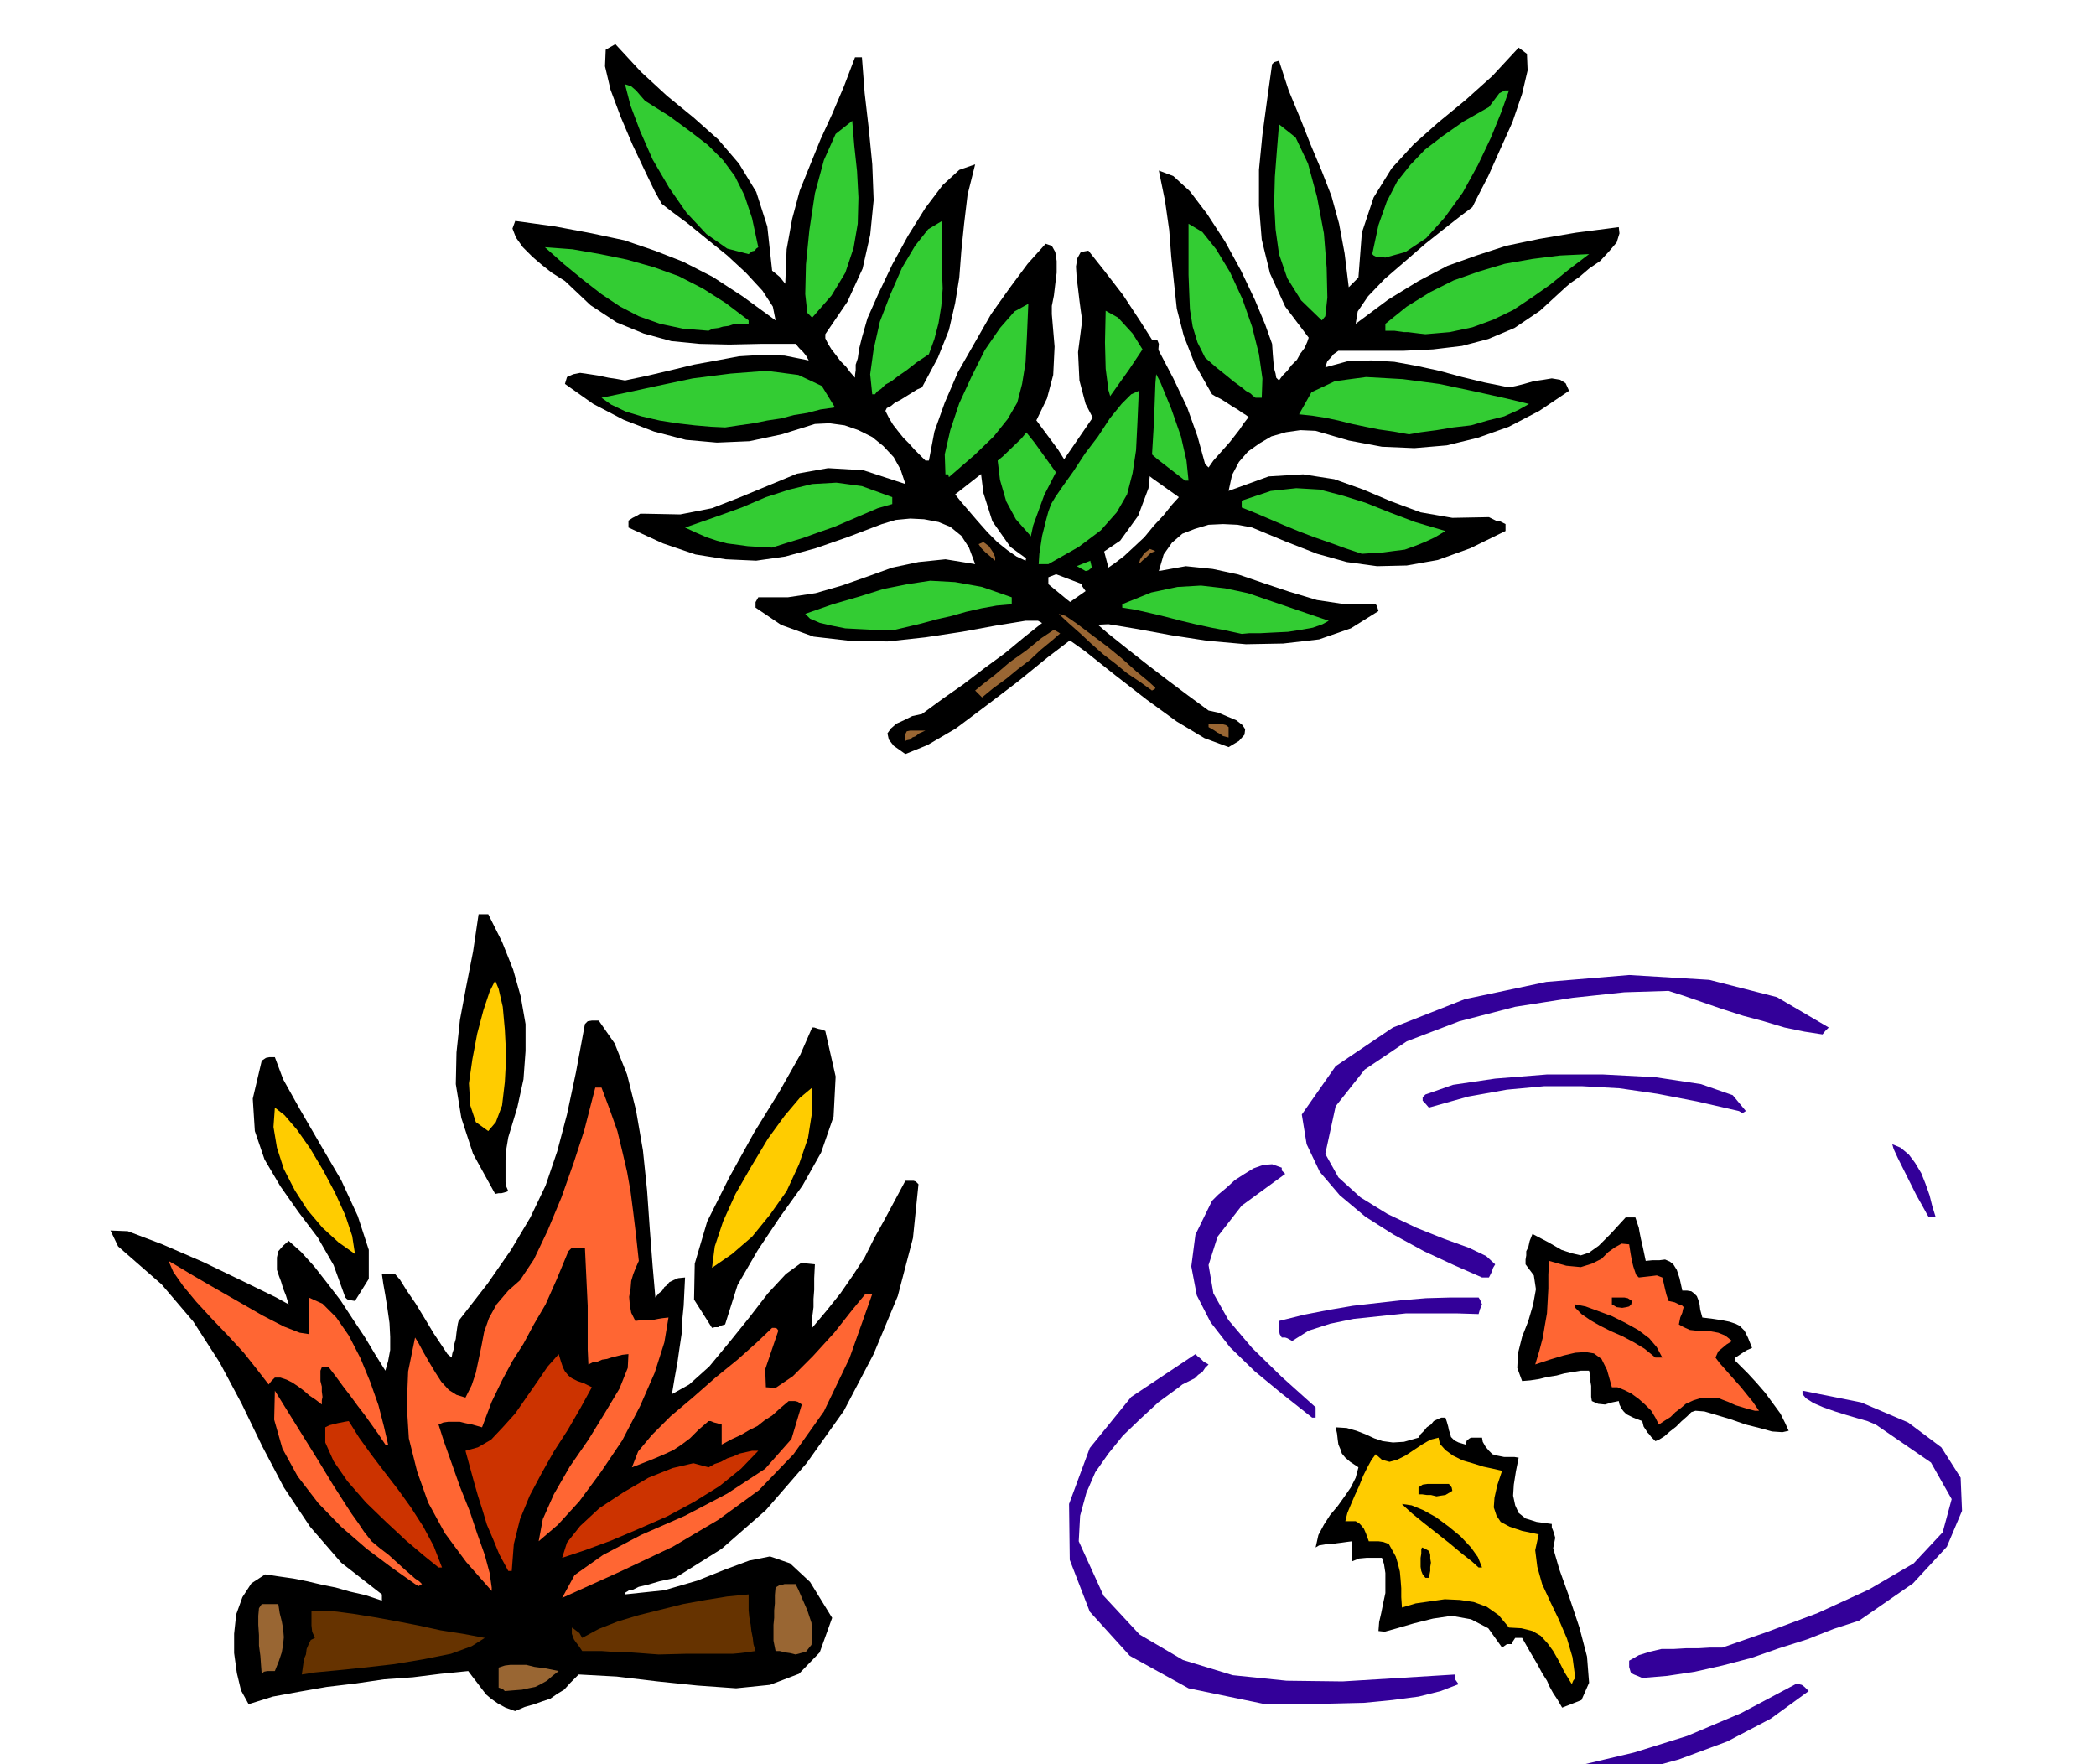 <svg xmlns="http://www.w3.org/2000/svg" fill-rule="evenodd" height="412.832" preserveAspectRatio="none" stroke-linecap="round" viewBox="0 0 3035 2555" width="490.455"><style>.brush1{fill:#309}.pen1{stroke:none}.brush2{fill:#000}.brush3{fill:#fc0}.brush4{fill:#f63}.brush5{fill:#963}.brush8{fill:#3c3}</style><path class="pen1 brush1" d="m2069 2598-15-4-17-1-19-1h-17l-17-3-12-5-8-8-1-11 86 4 83 1 79-4 79-10 76-18 77-24 78-33 79-42h5l4 1 4 3 6 6-55 40-63 33-70 26-73 20-76 14-75 9-72 5-66 2z"/><path class="pen1 brush2" d="m2262 2473-7-12-6-9-5-9-4-9-7-11-7-13-10-17-12-21h-10l-4 6v3h-8l-7 5-20-28-25-13-28-5-27 4-28 7-24 7-18 5-9-1 1-13 3-13 3-15 3-14v-29l-2-13-3-9h-22l-11 1-10 4v-29l-8 1-7 1-8 1-6 1h-7l-6 1-6 1-5 3 4-18 8-15 9-14 11-13 10-14 9-13 7-14 4-15-12-8-7-6-5-6-2-6-3-7-1-7-1-9-2-9 16 1 14 4 13 5 13 6 12 4 15 2 16-1 21-6 3-5 5-5 4-5 6-4 4-5 6-3 5-2h6l2 6 2 7 1 5 2 6 1 4 5 5 6 3 10 3 2-6 4-3 2-1h16l1 6 4 7 5 6 5 5 7 2 10 2h15l6 1-4 20-3 19-1 16 3 14 5 11 10 8 16 5 22 3v5l2 5 1 3 2 7-3 15 9 31 14 39 15 45 11 42 3 38-11 25-28 11z"/><path class="pen1 brush1" d="m1832 2468-111-23-85-47-58-64-29-75-1-81 30-81 60-74 93-62 3 3 5 4 4 4 7 4-5 5-4 6-6 4-5 5-6 3-6 3-6 3-5 4-30 22-26 24-25 24-21 26-19 27-13 30-9 33-2 37 36 79 52 56 63 37 72 22 78 8 81 1 82-5 81-5v7l5 7-26 10-32 8-38 5-41 4-42 1-39 1h-62z"/><path class="pen1 brush3" d="m2276 2439-11-18-8-16-8-14-8-11-10-11-12-7-16-4-18-1-15-18-17-12-19-7-20-3-22-1-21 3-21 3-20 6-1-15v-13l-1-13-1-11-3-12-3-10-5-9-5-9-8-3-7-1h-14l-4-11-3-7-4-5-3-3-5-3h-15l3-12 5-12 6-14 6-13 6-15 6-12 6-11 6-8 9 8 11 3 11-3 12-6 12-8 12-8 12-7 12-3 2 9 8 9 11 8 14 7 14 4 16 5 14 3 13 3-7 21-4 18-1 14 4 12 6 9 13 7 18 6 24 5-5 23 3 24 7 25 12 26 12 25 12 28 8 27 4 30-3 4-2 5z"/><path class="pen1 brush1" d="m2378 2430-7-3-5-2-4-2-1-2-2-7v-9l14-8 16-5 17-4h18l17-1h18l17-1h18l63-22 75-28 74-34 65-38 42-45 13-48-30-53-80-55-12-5-14-4-17-5-16-5-17-6-14-6-11-7-5-6v-5l85 17 68 29 48 36 28 44 2 48-22 52-49 53-78 54-37 12-38 15-41 13-40 14-42 11-40 9-40 6-36 3z"/><path class="pen1 brush2" d="m2064 2285-4-5-2-5-1-6v-13l1-6v-6l1-3 5 2 5 3 1 2 1 4v5l1 6-1 6v6l-1 5-1 5h-5zm77-15-10-9-14-11-18-15-19-15-19-15-16-13-11-10-4-4 14 2 17 7 18 10 19 14 17 14 15 16 10 14 6 15h-5zm-87-106v-10l6-4 7-1h31l4 5 1 5-5 3-5 3-7 1-6 1-8-2h-6l-7-1h-5zm343-77-6-6-3-4-3-3-1-2-4-6-2-8-8-3-5-2-6-3-4-2-4-4-3-4-3-6-1-5-10 2-10 3-10-1-9-4-1-6v-16l-1-6v-6l-1-5-1-5h-12l-12 2-12 2-11 3-13 2-12 3-13 2-12 1-7-19 1-21 6-24 9-23 7-24 4-22-3-20-12-16v-7l1-6v-6l3-6 2-9 4-10 23 12 19 11 15 5 13 3 12-4 14-10 17-17 22-24h14l1 3 1 3 1 3 2 6 1 6 2 10 3 13 4 19 10-1h10l8-1 7 3 5 4 5 8 4 12 4 18h7l6 1 4 3 4 4 2 5 2 7 1 8 3 11 16 2 13 2 10 2 9 3 6 3 7 7 5 10 6 15-7 3-5 3-6 4-6 4v5l7 7 11 11 12 13 13 15 11 15 11 15 7 14 5 11-9 2-15-1-18-5-20-5-23-8-20-6-17-5-13-1-6 2-6 6-8 7-8 8-9 7-8 7-8 5-5 2z"/><path class="pen1 brush4" d="m2402 2063-5-10-6-10-9-9-9-8-11-8-10-5-10-4h-8l-7-25-8-16-11-8-12-2-15 1-17 4-20 6-21 7 6-20 5-19 3-18 3-17 1-18 1-18v-20l1-20 25 7 21 2 16-5 14-7 10-10 10-7 9-5 11 1 2 13 2 11 2 8 2 6 2 6 4 4 9-1 9-1 8-1 8 3 2 8 2 9 2 8 3 9 9 2 6 3 4 1 3 3-1 3-1 5-3 7-2 10 7 4 9 4 9 1 11 1h10l11 2 10 4 10 8-8 5-6 5-6 5-4 9 6 8 8 9 7 8 8 9 8 9 8 10 9 11 9 13h-6l-8-2-10-3-10-3-11-5-8-3-7-3h-22l-13 4-11 5-7 6-8 6-7 7-8 5-9 6z"/><path class="pen1 brush1" d="m1900 2053-43-34-40-33-36-35-28-36-20-39-8-42 6-46 24-49 9-9 12-10 12-11 14-9 13-8 14-5 13-1 14 5v4l5 5-63 46-35 45-13 41 7 41 22 39 34 40 43 42 49 44v15h-5z"/><path class="pen1 brush2" d="m2397 1966-16-13-15-9-17-9-16-7-16-8-14-8-13-9-9-9v-5l15 3 19 7 19 7 20 10 18 10 16 12 11 13 8 15h-10z"/><path class="pen1 brush1" d="m1856 1937-3-5-1-6v-13l36-9 36-7 35-6 35-4 35-4 36-3 36-1h40l2 3 3 7-3 7-2 7-32-1h-73l-38 4-38 4-34 7-31 10-24 15-7-4-3-1h-5z"/><path class="pen1 brush2" d="m2349 1894-8-1-7-4v-10h18l5 1 6 4-1 5-3 3-4 1-6 1z"/><path class="pen1 brush1" d="m2146 1850-41-18-43-20-44-24-41-26-37-31-29-34-19-40-7-43 49-70 83-56 104-41 118-25 120-10 116 7 98 25 75 44-5 5-4 5-26-4-29-6-30-9-30-8-31-10-29-10-26-9-22-7-64 2-75 8-83 13-81 21-76 29-61 41-42 53-15 69 19 34 32 29 39 24 42 20 40 16 36 13 25 12 13 12-3 5-2 6-2 4-2 4h-10zm647-87-3-5-6-11-9-16-9-18-10-20-8-16-6-13-2-7 12 5 12 10 9 12 9 15 6 15 6 17 4 16 5 16h-10z"/><path class="pen1 brush1" d="m2518 1609-61-14-57-11-55-8-54-3h-55l-54 5-56 10-57 16-6-7-3-3v-5l4-4 40-14 61-9 75-6h81l76 4 66 10 46 16 19 23-5 3-5-3z"/><path class="pen1 brush2" d="m746 2478-14-5-11-6-10-7-7-6-7-9-6-8-7-9-6-8-40 4-40 5-42 3-41 6-42 5-40 7-38 7-35 11-11-20-6-25-4-29v-28l3-28 9-25 13-20 20-13 20 3 21 3 20 4 21 5 20 4 21 6 22 5 24 8v-9l-59-46-45-52-38-57-31-59-30-62-32-60-38-59-46-54-63-55-11-23 25 1 50 19 60 26 60 29 45 22 18 10-4-13-4-10-3-10-3-8-3-9v-18l2-9 7-8 8-7 18 16 19 21 18 23 20 26 17 26 18 27 15 25 15 24 4-14 3-16v-19l-1-20-3-21-3-19-3-17-2-14h19l7 8 10 16 13 19 14 23 12 20 12 18 8 12 6 5 1-6 2-6 1-8 2-7 1-9 1-7 1-6 1-4 42-54 34-49 28-47 22-46 17-50 14-53 13-61 13-70 4-4 6-1h10l23 33 18 45 13 52 10 58 6 58 4 57 4 52 4 46 5-6 5-4 3-5 4-3 3-4 6-3 7-3 10-1-1 20-1 21-2 20-1 21-3 20-3 21-4 22-4 24 25-14 29-26 29-35 29-36 27-35 26-28 22-16 20 2-1 20v17l-1 13v12l-1 8-1 7v15l21-25 20-25 18-26 17-26 14-28 15-27 15-28 15-28h12l3 1 4 4-8 78-22 84-35 84-43 82-54 76-59 68-64 56-67 42-23 5-17 5-13 3-8 4-6 1-3 2-2 1-1 3 57-6 48-14 40-16 35-13 30-6 29 10 29 27 32 52-18 50-30 31-42 16-49 5-56-4-58-6-59-7-55-3-12 12-9 10-10 6-10 7-12 4-11 4-14 4-14 6z"/><path class="pen1 brush5" d="m731 2449-3-3-6-2v-29l9-3 8-1h23l12 3 15 2 20 4-9 7-8 7-9 5-8 4-10 2-9 2-13 1-12 1zm-352-24-1-13-1-14-2-15v-15l-1-15v-13l1-11 4-6h24l2 13 3 12 2 11 1 12-1 10-2 12-4 12-6 15h-11l-5 1-3 4z"/><path class="pen1" d="m437 2425 1-7 1-7 1-8 3-7 1-8 3-7 3-6 6-3-4-9-1-9v-21h29l31 4 31 5 33 6 31 6 32 7 32 5 32 6-19 12-30 11-40 8-42 7-44 5-39 4-32 3-19 3zm517-29-14-1-13-1-14-1h-13l-15-1-14-1h-28l-4-6-3-4-3-4-2-3-3-8v-9l3 2 4 3 4 3 4 7 24-13 28-11 30-9 32-8 32-8 33-6 31-5 31-3v23l1 10 2 11 1 9 2 10 1 9 3 10-7 1-7 1-8 1-11 1h-68l-39 1z" style="fill:#630"/><path class="pen1 brush5" d="m1152 2396-8-2-7-1-8-2h-6l-3-15v-23l1-10v-11l1-10v-12l1-11 5-3 5-1 3-1h16l4 8 6 14 7 16 6 18 1 17-1 15-8 10-15 4z"/><path class="pen1 brush4" d="m814 2314 18-33 41-29 55-29 64-28 61-32 55-36 38-43 15-50-6-4-4-1h-9l-13 11-11 10-11 7-10 8-12 6-12 7-13 6-15 8v-29l-7-2-4-1-5-2h-3l-15 13-12 12-12 9-12 8-13 6-14 6-15 6-18 7 9-23 20-24 27-27 32-27 33-29 32-26 28-25 22-21h4l3 1 2 3-19 56 1 26 14 1 25-17 29-29 31-34 26-33 19-23h10l-33 93-37 77-44 62-50 52-59 43-66 39-76 36-84 38zm-102-10-37-42-31-42-24-44-16-45-12-48-3-48 2-49 10-49 5 8 7 13 8 14 9 15 9 14 11 12 11 7 13 4 9-18 6-18 4-19 4-19 4-21 7-20 11-20 17-20 17-15 20-30 20-42 20-48 18-51 15-46 10-39 6-23h9l12 32 11 31 7 29 7 30 5 28 4 31 4 33 4 37-4 9-4 10-3 10-1 12-2 11 1 12 2 11 6 12 7-1h17l4-1 5-1 6-1 9-1-6 36-14 44-21 48-26 50-31 46-31 42-31 34-28 24 6-32 16-36 23-40 27-39 24-39 21-35 12-30 1-20-9 1-8 2-8 2-6 2-7 1-7 3-7 1-6 3-1-22v-63l-1-21-1-21-1-21-1-21h-14l-6 1-4 4-17 41-16 36-17 29-15 28-16 25-15 28-15 31-14 37-14-4-10-2-8-2h-17l-7 1-7 3 8 25 11 31 12 34 14 35 11 33 11 31 7 26 3 21v5zm-111-10-34-24-36-27-37-32-33-34-30-39-22-40-12-42 1-42 36 58 28 45 20 33 16 25 11 17 10 14 8 12 11 14 12 10 13 10 11 10 11 10 8 7 8 7 6 4 4 4-5 3-5-3z"/><path class="pen1" d="m736 2275-13-24-9-22-9-21-6-20-7-22-6-21-6-22-6-22 18-5 19-11 17-18 18-20 16-23 16-23 15-22 16-18 3 10 3 9 3 6 5 6 5 4 8 4 9 3 12 6-17 31-18 31-20 31-18 32-17 32-14 34-9 36-3 39h-5zm-101-5-21-17-26-22-29-27-29-28-27-31-20-29-12-27v-22l6-3 8-2 4-1 5-1 5-1 6-1 15 24 18 25 19 25 20 26 18 25 18 28 15 28 12 31h-5zm179-14 7-22 19-24 28-26 35-23 36-21 35-14 30-7 22 6 9-5 9-3 9-5 9-3 9-4 9-2 9-2h9l-25 26-31 25-37 23-39 21-41 18-40 17-38 14-33 11z" style="fill:#c30"/><path class="pen1 brush4" d="m558 2092-10-15-10-14-10-14-10-13-11-15-10-13-11-15-10-13h-10l-2 5v15l2 8v7l1 8-1 5v6l-9-7-9-6-8-7-8-6-9-6-8-4-9-3h-8l-5 5-4 5-17-22-19-24-23-25-23-24-23-25-19-23-14-20-7-16 12 7 25 15 31 18 35 20 33 19 31 16 23 9 13 2v-53l20 9 20 20 18 26 17 33 14 34 12 34 8 31 6 26h-4z"/><path class="pen1 brush2" d="m717 1729-32-58-17-52-8-49 1-46 5-47 9-48 10-51 8-54h14l20 40 16 40 11 39 7 40v39l-3 41-9 41-13 43-3 18-1 15v32l1 6 3 7-6 2-4 1h-4l-5 1z"/><path class="pen1 brush3" d="m707 1638-18-13-8-24-2-32 5-35 7-37 9-34 9-27 8-16 5 12 6 26 3 33 2 39-2 37-4 34-9 24-11 13z"/><path class="pen1 brush2" d="m1031 1923-26-41 1-52 18-61 32-64 36-65 37-60 30-53 17-39h3l6 2 5 1 5 2 15 66-3 58-18 52-27 48-33 46-32 48-29 50-18 57-7 2-3 2h-5l-4 1z"/><path class="pen1 brush3" d="m1031 1836 4-31 12-36 18-40 23-40 24-40 24-33 22-26 18-15v35l-6 38-13 38-18 39-24 34-26 32-29 25-29 20z"/><path class="pen1 brush2" d="m514 1884 20-32v-42l-16-49-24-52-31-53-29-50-24-43-12-32h-8l-5 1-6 4-13 55 3 47 14 41 23 39 26 37 28 37 23 40 17 47 2 2 3 2h3l6 1z"/><path class="pen1 brush3" d="m514 1816-4-26-10-30-15-33-17-32-19-32-19-27-18-21-14-11-2 28 5 30 10 31 16 31 18 28 22 26 23 21 24 17z"/><path class="pen1 brush2" d="m1311 1092-17-12-7-9-2-9 5-7 8-7 11-5 12-6 14-3 30-22 30-21 30-23 30-22 29-24 29-23 29-22 30-21-5-7v-3l-63-24-41-30-26-37-13-41-6-48-1-50-1-56-4-57v-4h8l7 4 27 41 27 38 25 34 26 35 22 35 20 39 17 44 14 53 10-7 13-10 14-13 15-14 14-17 14-15 12-15 10-11-38-27-32-25-28-25-21-27-16-31-9-34-2-41 6-46-2-14-2-15-2-17-2-16-1-16 2-12 5-9 11-2 23 29 27 35 25 38 26 41 22 42 20 42 15 42 11 40 5 5 7-10 8-9 8-9 8-9 7-9 7-9 6-9 7-9-4-3-5-3-7-5-7-4-9-6-8-5-8-4-5-3-25-44-16-41-10-39-4-37-4-38-3-39-6-42-9-44 21 8 24 22 25 33 26 40 23 42 20 42 15 36 10 28 1 15 1 12 1 9 2 7 1 6 4 4 5-7 7-7 6-8 8-8 5-9 6-8 4-9 2-6-34-45-22-48-12-49-4-49v-52l5-51 7-52 7-50 3-3 7-2 14 43 17 41 15 38 16 38 14 36 11 40 8 43 6 49 7-7 7-7 5-65 17-51 26-42 32-35 36-32 39-32 39-35 38-41 12 9 1 24-8 34-14 41-18 40-17 38-15 29-8 16-16 12-23 18-29 23-30 26-29 25-24 25-15 22-3 18 47-35 44-27 42-22 42-15 43-14 48-10 53-9 62-8 1 9-4 13-11 13-13 14-16 11-14 12-13 9-7 6-37 34-37 25-38 16-38 10-42 5-42 2h-95l-7 5-4 5-5 5-3 9 33-9 34-1 33 2 33 6 32 7 33 9 33 8 35 7 10-2 12-3 14-4 14-2 12-2 12 2 8 5 5 11-43 29-44 23-45 16-45 11-47 4-47-2-48-9-48-14-22-1-21 3-21 6-17 10-17 12-13 15-10 19-5 23 58-21 50-3 45 7 42 15 40 17 43 16 46 8 53-1 4 2 6 3 6 1 8 4v10l-51 25-47 17-45 8-43 1-44-6-43-12-46-18-48-20-21-4-21-1-21 1-20 6-18 7-15 13-12 17-7 24 39-7 39 4 37 8 38 13 36 12 40 12 40 6h45l2 3 2 7-40 25-46 16-52 6-54 1-56-5-52-8-49-9-42-7-20 1-30 18-38 29-43 35-46 35-44 33-41 24-32 13z"/><path class="pen1 brush5" d="M1311 1073v-10l2-4 5-1h22l-9 4-5 4-5 2-3 3-5 1-2 1zm111-63-5-5-5-5 11-9 18-14 21-18 24-17 22-18 21-14 17-10 11-1-17 14-16 14-17 14-16 15-17 13-17 14-18 13-17 14z"/><path class="pen1 brush8" d="m1798 918-23-5-21-4-23-5-21-5-23-6-21-5-22-5-19-3v-5l42-17 38-8 34-2 35 4 33 7 35 12 38 13 44 15-9 5-14 5-17 3-19 3-21 1-19 1h-16l-11 1zm-226-91-45-25-33-24-23-26-14-26-9-31-4-33-2-40-1-46 7 5 14 14 16 21 20 25 18 25 18 25 16 20 12 14 4 12 3 12 2 12 3 12 1 12 2 12 1 12 3 13-5 4-4 1z"/><path class="pen1 brush5" d="m1649 817 2-7 6-9 8-6 8 3-7 3-6 6-6 5-5 5z"/><path class="pen1 brush8" d="m1972 802-24-8-22-8-23-8-21-8-22-9-21-9-21-9-20-8v-10l42-14 37-4 34 2 34 9 32 10 35 14 37 14 44 13-15 9-15 7-15 6-14 5-16 2-15 2-16 1-15 1zm-256-106-40-31-29-25-21-24-13-24-8-27-4-31-1-38 1-46 18 10 21 23 20 32 20 38 16 39 14 40 8 35 3 29h-5zm324-67-22-4-21-3-20-4-19-4-20-5-19-4-19-3-19-2 18-32 34-16 45-6 53 3 53 7 52 11 45 10 33 8-16 9-20 9-24 6-24 7-26 3-24 4-23 3-17 3zm-222-53-4-3-3-3-7-4-6-5-11-8-11-9-15-12-16-14-11-22-7-23-4-25-1-24-1-26v-74l20 12 20 25 20 33 18 39 14 40 10 40 5 35-1 28h-9zm246-92-9-1-8-1-8-1h-6l-7-1-7-1h-13v-10l31-25 34-21 34-17 37-13 37-11 40-7 40-5 42-2-29 22-27 22-27 19-27 18-29 14-30 11-33 7-35 3zm-150-20-30-29-20-32-12-35-5-36-2-38 1-38 3-39 3-37 24 19 18 38 13 48 10 53 4 50 1 43-3 27-5 6zm92-91-9-1h-4l-4-2-2-2 9-42 12-34 15-29 19-24 21-22 26-20 30-21 37-21 6-8 6-8 3-4 4-2 4-2h6l-11 31-15 37-19 40-22 40-26 36-27 30-30 20-29 8z"/><path class="pen1 brush2" d="m1779 1082 15-9 8-9 1-8-4-6-9-7-12-5-14-6-14-3-30-22-28-21-30-23-28-22-30-24-28-24-30-24-28-23v-10l61-24 43-29 26-36 15-40 5-47 3-50 2-55 5-57-2-5-4-1h-5l-4 1-28 42-27 38-28 35-24 35-24 35-20 39-16 44-11 51-13-6-13-9-15-12-14-14-15-17-12-14-12-14-8-10 37-29 32-26 27-26 22-27 15-31 9-34 2-41-4-47v-12l3-15 2-17 2-16v-17l-2-13-5-9-9-3-26 29-26 35-27 38-24 42-24 42-19 44-15 42-8 42h-5l-8-8-8-8-8-9-8-8-8-10-7-9-6-10-5-10 2-4 6-3 6-5 8-4 8-5 8-5 8-5 7-3 23-43 16-40 9-39 6-37 3-39 4-39 5-42 11-44-23 8-24 22-25 33-25 40-23 42-20 42-16 36-8 28-4 16-2 14-3 9v8l-1 7v4l-7-8-6-8-8-8-6-8-7-9-5-8-4-8v-6l32-47 22-48 11-49 5-50-2-52-5-51-6-52-4-52h-10l-16 42-17 40-17 37-15 37-15 37-11 41-8 44-2 50-4-5-4-5-6-5-5-4-7-64-16-50-25-41-30-35-36-32-38-31-38-35-37-40-14 8-1 24 8 34 15 40 17 40 18 38 14 29 10 18 14 11 23 17 27 22 31 25 27 25 24 26 15 23 4 20-48-35-43-28-43-22-41-16-44-15-47-10-53-10-58-8-4 11 5 13 10 14 14 14 14 12 14 11 11 7 8 5 37 35 38 25 39 16 40 11 41 4 43 1 46-1h50l5 6 6 6 4 5 4 7-35-7-33-1-33 2-32 6-33 6-33 8-34 8-33 7-11-2-13-2-14-3-13-2-14-2-10 2-9 4-3 10 41 29 44 23 44 17 46 12 45 4 47-2 47-10 48-15 21-1 22 3 20 7 20 10 16 13 15 16 10 18 7 21-61-20-51-3-45 8-41 17-41 17-41 16-46 9-51-1h-7l-5 3-6 3-6 4v10l50 23 47 16 44 7 44 2 42-6 44-12 46-16 50-19 20-6 21-2 20 1 21 4 17 7 16 13 11 17 9 24-43-7-39 4-38 8-36 13-37 13-38 11-40 6h-43l-4 7v8l37 25 47 17 52 6 55 1 55-6 53-8 49-9 43-7h18l30 17 38 27 44 35 45 35 44 32 40 24 35 13z"/><path class="pen1 brush5" d="M1779 1068v-15l-4-3-4-1h-21v4l7 4 6 4 4 2 4 3 4 1 4 1zm-111-68 4-2 1-2-11-10-17-14-20-18-22-18-24-18-20-15-16-11-10-3 15 14 17 15 16 15 17 15 17 13 17 14 18 12 18 13z"/><path class="pen1 brush8" d="m1292 913 21-5 21-5 22-6 22-5 21-6 22-5 22-4 22-2v-10l-43-15-39-7-36-2-33 5-35 7-35 11-38 11-40 14 7 7 14 6 17 4 20 4 19 1 20 1h16l13 1zm226-96 44-25 32-24 23-26 15-26 8-31 5-33 2-40 2-46-11 5-14 14-17 21-17 26-19 25-17 26-15 21-11 16-6 10-4 11-3 11-3 12-3 12-2 13-2 13-1 15h14z"/><path class="pen1 brush5" d="M1441 812v-5l-3-7-6-9-8-6-7 3 4 6 6 6 6 5 8 7z"/><path class="pen1 brush8" d="m1118 793 22-7 23-7 22-8 23-8 21-9 21-9 21-9 21-6v-10l-44-16-37-5-35 2-33 8-34 11-35 15-39 14-43 15 15 7 16 7 15 5 15 4 15 2 15 2 16 1 19 1zm256-102 37-32 28-27 20-25 14-24 7-27 5-31 2-38 2-47-20 11-21 24-22 32-19 38-18 39-13 39-8 35 1 29h4l1 4zm-324-72 20-3 21-3 20-4 20-3 19-5 19-3 19-5 21-3-19-31-34-16-46-6-52 4-55 7-52 11-46 10-34 7 14 10 21 10 23 7 26 6 25 4 26 3 23 2 21 1zm217-48 3-4 6-4 6-6 9-5 9-7 13-9 14-11 18-12 8-22 6-23 4-25 2-25-1-26v-72l-20 12-19 24-19 32-17 39-15 39-9 40-5 36 3 29h4zm-241-92 6-3 8-1 7-2 8-1 6-2 8-1h15v-5l-33-25-33-21-35-18-36-13-39-11-39-8-40-7-40-3 27 24 28 23 27 21 27 18 27 14 31 11 33 7 37 3zm150-19 28-32 20-33 12-36 6-35 1-38-2-38-4-37-3-36-24 19-17 38-13 48-8 53-5 50-1 43 3 27 7 7zm-92-92 5-4 4-1 2-3 3-2-9-42-11-33-14-28-17-23-22-22-26-20-30-22-35-22-7-8-6-7-7-6-9-3 8 31 14 37 18 41 24 41 25 36 29 31 30 21 31 8z"/></svg>
